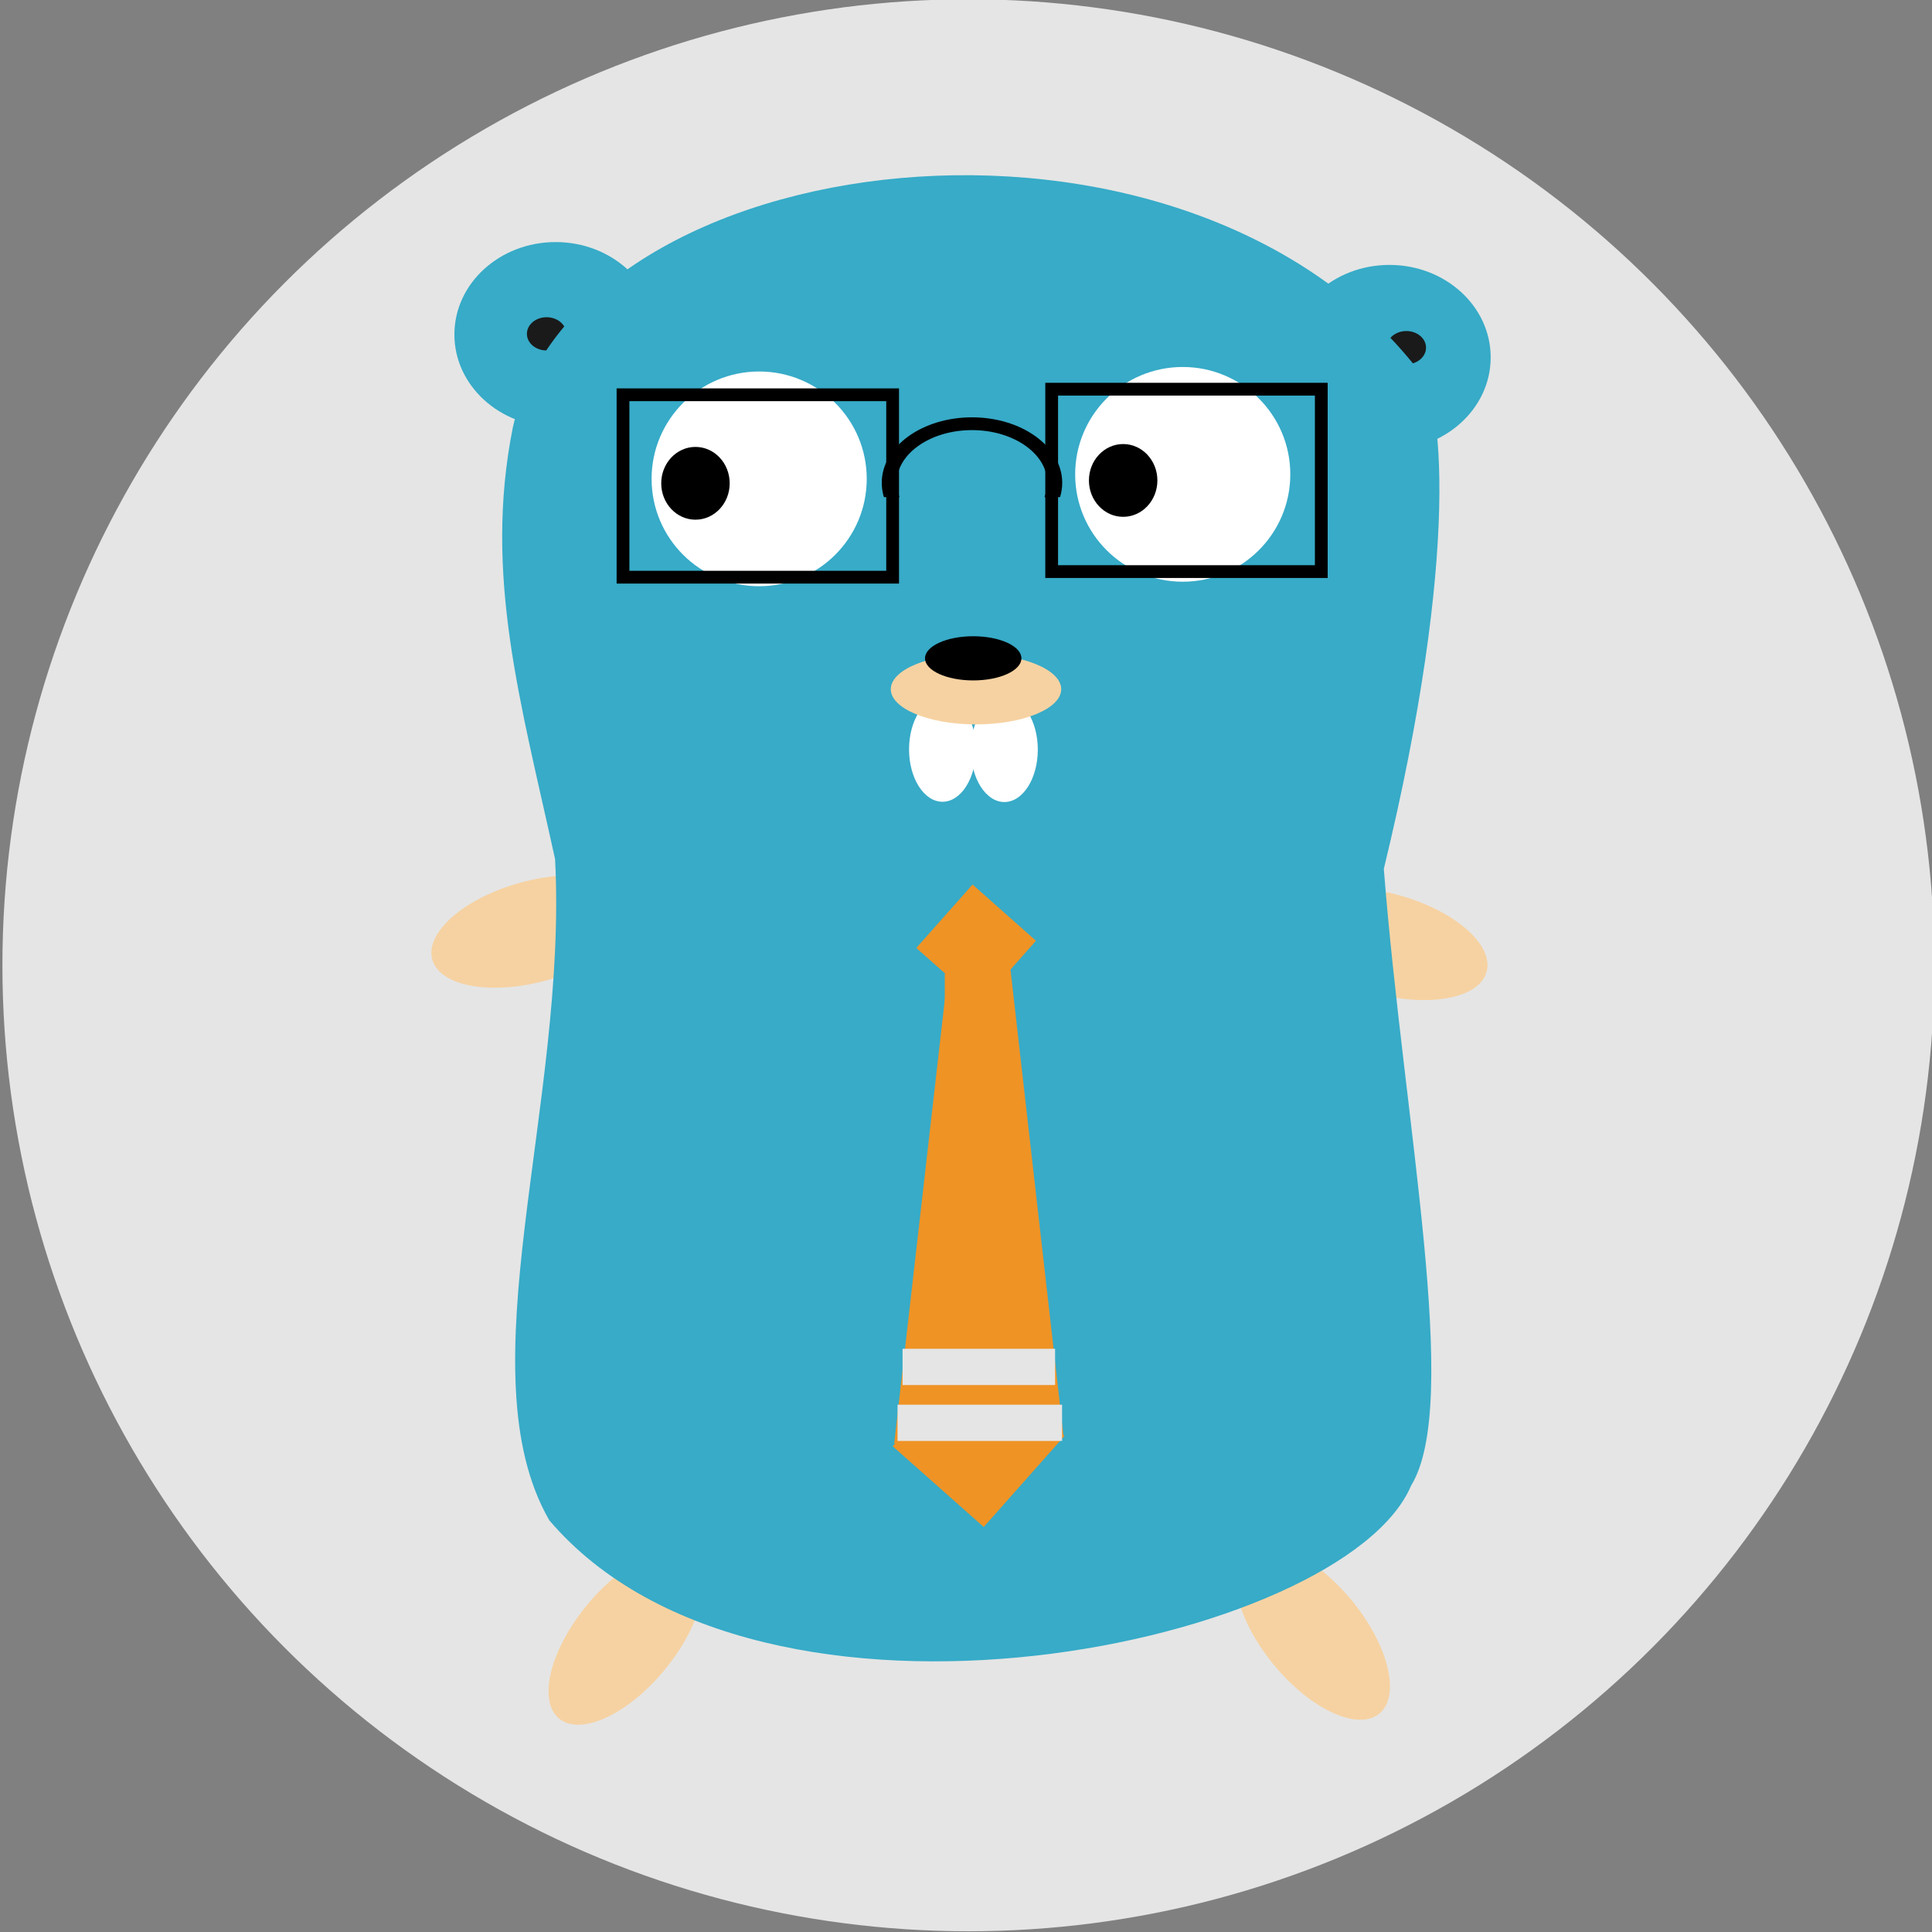 <?xml version="1.0" encoding="UTF-8" standalone="no"?>
<!-- Created with Inkscape (http://www.inkscape.org/) -->

<svg
   width="151.21mm"
   height="151.21mm"
   viewBox="0 0 151.21 151.21"
   version="1.1"
   id="svg1"
   xml:space="preserve"
   sodipodi:docname="logo.svg"
   inkscape:version="1.3.2 (091e20ef0f, 2023-11-25, custom)"
   xmlns:inkscape="http://www.inkscape.org/namespaces/inkscape"
   xmlns:sodipodi="http://sodipodi.sourceforge.net/DTD/sodipodi-0.dtd"
   xmlns="http://www.w3.org/2000/svg"
   xmlns:svg="http://www.w3.org/2000/svg"><rect x="0" y="0" width="151.21" height="151.21" fill="#808080" stroke="none"/><sodipodi:namedview
     id="namedview1"
     pagecolor="#d1d1d1"
     bordercolor="#000000"
     borderopacity="0.25"
     inkscape:showpageshadow="false"
     inkscape:pageopacity="0.0"
     inkscape:pagecheckerboard="true"
     inkscape:deskcolor="#d1d1d1"
     inkscape:document-units="mm"
     inkscape:zoom="0.9238145"
     inkscape:cx="622.41933"
     inkscape:cy="186.7258"
     inkscape:window-width="1706"
     inkscape:window-height="1388"
     inkscape:window-x="0"
     inkscape:window-y="0"
     inkscape:window-maximized="0"
     inkscape:current-layer="layer1"
     showborder="false"
     borderlayer="false"
     shape-rendering="auto" /><defs
     id="defs1"><clipPath
       clipPathUnits="userSpaceOnUse"
       id="clipPath3"><path
         style="fill:#1a1a1a;fill-opacity:1;stroke-width:0.268"
         d="m 62.455,80.236 c 5.104,-22.302 52.256,-28.255 70.818,-4.561 2.007,1.779 3.368,14.341 -2.646,39.099 1.565,20.005 6.088,41.805 2.143,48.255 -5.218,12.392 -50.826,22.243 -67.457,2.733 -6.71,-11.648 1.452,-32.509 0.452,-51.745 -2.666,-12.215 -5.617,-22.196 -3.309,-33.78 z"
         id="path3"
         sodipodi:nodetypes="ccccccc" /></clipPath><clipPath
       clipPathUnits="userSpaceOnUse"
       id="clipPath9"><rect
         style="fill:#000000;fill-opacity:1;stroke:none;stroke-width:1;stroke-dasharray:none;stroke-opacity:1"
         id="rect10"
         width="16.819"
         height="7.446"
         x="13.966"
         y="105.735" /></clipPath><clipPath
       clipPathUnits="userSpaceOnUse"
       id="clipPath15"><rect
         style="fill:#000000;fill-opacity:1;stroke:none;stroke-width:1;stroke-dasharray:none;stroke-opacity:1"
         id="rect15"
         width="19.95"
         height="45.057"
         x="-1.532"
         y="123.826"
         transform="rotate(-6.507)" /></clipPath><clipPath
       clipPathUnits="userSpaceOnUse"
       id="clipPath15-5"><rect
         style="fill:#000000;fill-opacity:1;stroke:none;stroke-width:1;stroke-dasharray:none;stroke-opacity:1"
         id="rect15-4"
         width="19.95"
         height="45.057"
         x="-1.532"
         y="123.826"
         transform="rotate(-6.507)" /></clipPath></defs><g
     inkscape:label="Layer 1"
     inkscape:groupmode="layer"
     id="layer1"><g
       id="g18"
       transform="translate(-6.275,-52.797)"><circle
         style="fill:#e5e5e5;fill-opacity:1;stroke:none;stroke-width:1.026;stroke-dasharray:none;stroke-opacity:1"
         id="path17"
         cx="82.069"
         cy="128.345"
         r="75.605" /><ellipse
         style="fill:#37abc8;fill-opacity:1;stroke-width:0.265"
         id="path6"
         cx="49.763"
         cy="78.978"
         rx="7.924"
         ry="7.235" /><ellipse
         style="fill:#37abc8;fill-opacity:1;stroke-width:0.265"
         id="path6-1"
         cx="115.021"
         cy="80.766"
         rx="7.924"
         ry="7.235" /><ellipse
         style="fill:#1a1a1a;fill-opacity:1;stroke-width:0.348"
         id="path7-8"
         cx="116.344"
         cy="80.007"
         rx="1.541"
         ry="1.301" /><ellipse
         style="fill:#1a1a1a;fill-opacity:1;stroke-width:0.348"
         id="path7"
         cx="49.055"
         cy="78.926"
         rx="1.541"
         ry="1.301" /><ellipse
         style="fill:#f6d2a2;fill-opacity:1;stroke-width:0.242"
         id="path8"
         cx="157.601"
         cy="104.696"
         rx="3.957"
         ry="8.212"
         transform="rotate(39.425)" /><ellipse
         style="fill:#f6d2a2;fill-opacity:1;stroke-width:0.242"
         id="path8-3"
         cx="30.526"
         cy="208.794"
         rx="3.957"
         ry="8.212"
         transform="matrix(-0.772,0.635,0.635,0.772,0,0)" /><ellipse
         style="fill:#f6d2a2;fill-opacity:1;stroke-width:0.242"
         id="path8-3-6"
         cx="91.595"
         cy="144.268"
         rx="3.957"
         ry="8.212"
         transform="matrix(-0.266,0.964,0.964,0.266,0,0)" /><ellipse
         style="fill:#f6d2a2;fill-opacity:1;stroke-width:0.242"
         id="path8-3-6-6"
         cx="-133.955"
         cy="12.79"
         rx="3.957"
         ry="8.212"
         transform="rotate(-105.454)" /><ellipse
         style="fill:#37abc8;fill-opacity:1;stroke-width:0.265"
         id="path1"
         cx="99.424"
         cy="118.617"
         rx="53.882"
         ry="65.872"
         clip-path="url(#clipPath3)"
         transform="translate(-16.046,6.025)" /><ellipse
         style="fill:#ffffff;fill-opacity:1;stroke-width:0.265"
         id="path4"
         cx="65.692"
         cy="90.275"
         rx="8.419"
         ry="8.403" /><ellipse
         style="fill:#ffffff;fill-opacity:1;stroke-width:0.103"
         id="path4-9"
         cx="80.04"
         cy="111.445"
         rx="2.617"
         ry="4.103" /><ellipse
         style="fill:#ffffff;fill-opacity:1;stroke-width:0.103"
         id="path4-9-9"
         cx="84.883"
         cy="111.466"
         rx="2.617"
         ry="4.103" /><ellipse
         style="fill:#ffffff;fill-opacity:1;stroke-width:0.265"
         id="path4-3"
         cx="98.843"
         cy="89.922"
         rx="8.419"
         ry="8.403" /><ellipse
         style="fill:#000000;fill-opacity:1;stroke-width:0.308"
         id="path5"
         cx="60.706"
         cy="90.623"
         rx="2.679"
         ry="2.848" /><ellipse
         style="fill:#000000;fill-opacity:1;stroke-width:0.308"
         id="path5-2"
         cx="94.18"
         cy="90.399"
         rx="2.679"
         ry="2.848" /><ellipse
         style="fill:#f6d2a2;fill-opacity:1;stroke-width:0.479"
         id="path5-7-2"
         cx="82.663"
         cy="106.737"
         rx="6.669"
         ry="2.756" /><ellipse
         style="fill:#000000;fill-opacity:1;stroke-width:0.285"
         id="path5-7"
         cx="82.445"
         cy="104.322"
         rx="3.773"
         ry="1.729" /><rect
         style="fill:none;fill-opacity:1;stroke:#000000;stroke-width:1;stroke-dasharray:none;stroke-opacity:1"
         id="rect8"
         width="21.102"
         height="14.276"
         x="55.035"
         y="83.695" /><rect
         style="fill:none;fill-opacity:1;stroke:#000000;stroke-width:1;stroke-dasharray:none;stroke-opacity:1"
         id="rect8-6"
         width="21.102"
         height="14.276"
         x="88.585"
         y="83.257" /><ellipse
         style="fill:none;fill-opacity:1;stroke:#000000;stroke-width:1;stroke-dasharray:none;stroke-opacity:1"
         id="path9"
         cx="22.301"
         cy="106.853"
         rx="5.546"
         ry="4.625"
         clip-path="url(#clipPath9)"
         transform="matrix(-1.168,0,0,-1,108.396,197.438)" /><g
         id="g17"
         style="fill:#ef9325;fill-opacity:1"><rect
           style="fill:#ef9325;fill-opacity:1;stroke:none;stroke-width:1.024;stroke-dasharray:none;stroke-opacity:1"
           id="rect11"
           width="6.635"
           height="6.635"
           x="142.605"
           y="36.642"
           transform="rotate(41.562)" /><rect
           style="fill:#ef9325;fill-opacity:1;stroke:none;stroke-width:1.471;stroke-dasharray:none;stroke-opacity:1"
           id="rect11-4"
           width="9.529"
           height="9.529"
           x="167.09"
           y="64.156"
           transform="rotate(41.562)" /><rect
           style="fill:#ef9325;fill-opacity:1;stroke:none;stroke-width:1;stroke-dasharray:none;stroke-opacity:1"
           id="rect12"
           width="9.851"
           height="39.227"
           x="32.383"
           y="123.015"
           transform="rotate(6.507,23.346,549.94)"
           clip-path="url(#clipPath15)" /><rect
           style="fill:#ef9325;fill-opacity:1;stroke:none;stroke-width:1;stroke-dasharray:none;stroke-opacity:1"
           id="rect12-4"
           width="9.851"
           height="39.227"
           x="32.383"
           y="123.015"
           transform="matrix(-0.994,0.113,0.113,0.994,103.36,0.194)"
           clip-path="url(#clipPath15-5)" /><rect
           style="fill:#ef9325;fill-opacity:1;stroke:none;stroke-width:1;stroke-dasharray:none;stroke-opacity:1"
           id="rect16"
           width="5.015"
           height="38.455"
           x="80.218"
           y="129.001" /></g><rect
         style="fill:#e5e5e5;fill-opacity:1;stroke:none;stroke-width:0.668;stroke-dasharray:none;stroke-opacity:1"
         id="rect17"
         width="12.878"
         height="2.838"
         x="76.522"
         y="162.737" /><rect
         style="fill:#e5e5e5;fill-opacity:1;stroke:none;stroke-width:0.643;stroke-dasharray:none;stroke-opacity:1"
         id="rect17-8"
         width="11.939"
         height="2.838"
         x="76.914"
         y="158.361" /></g></g></svg>
